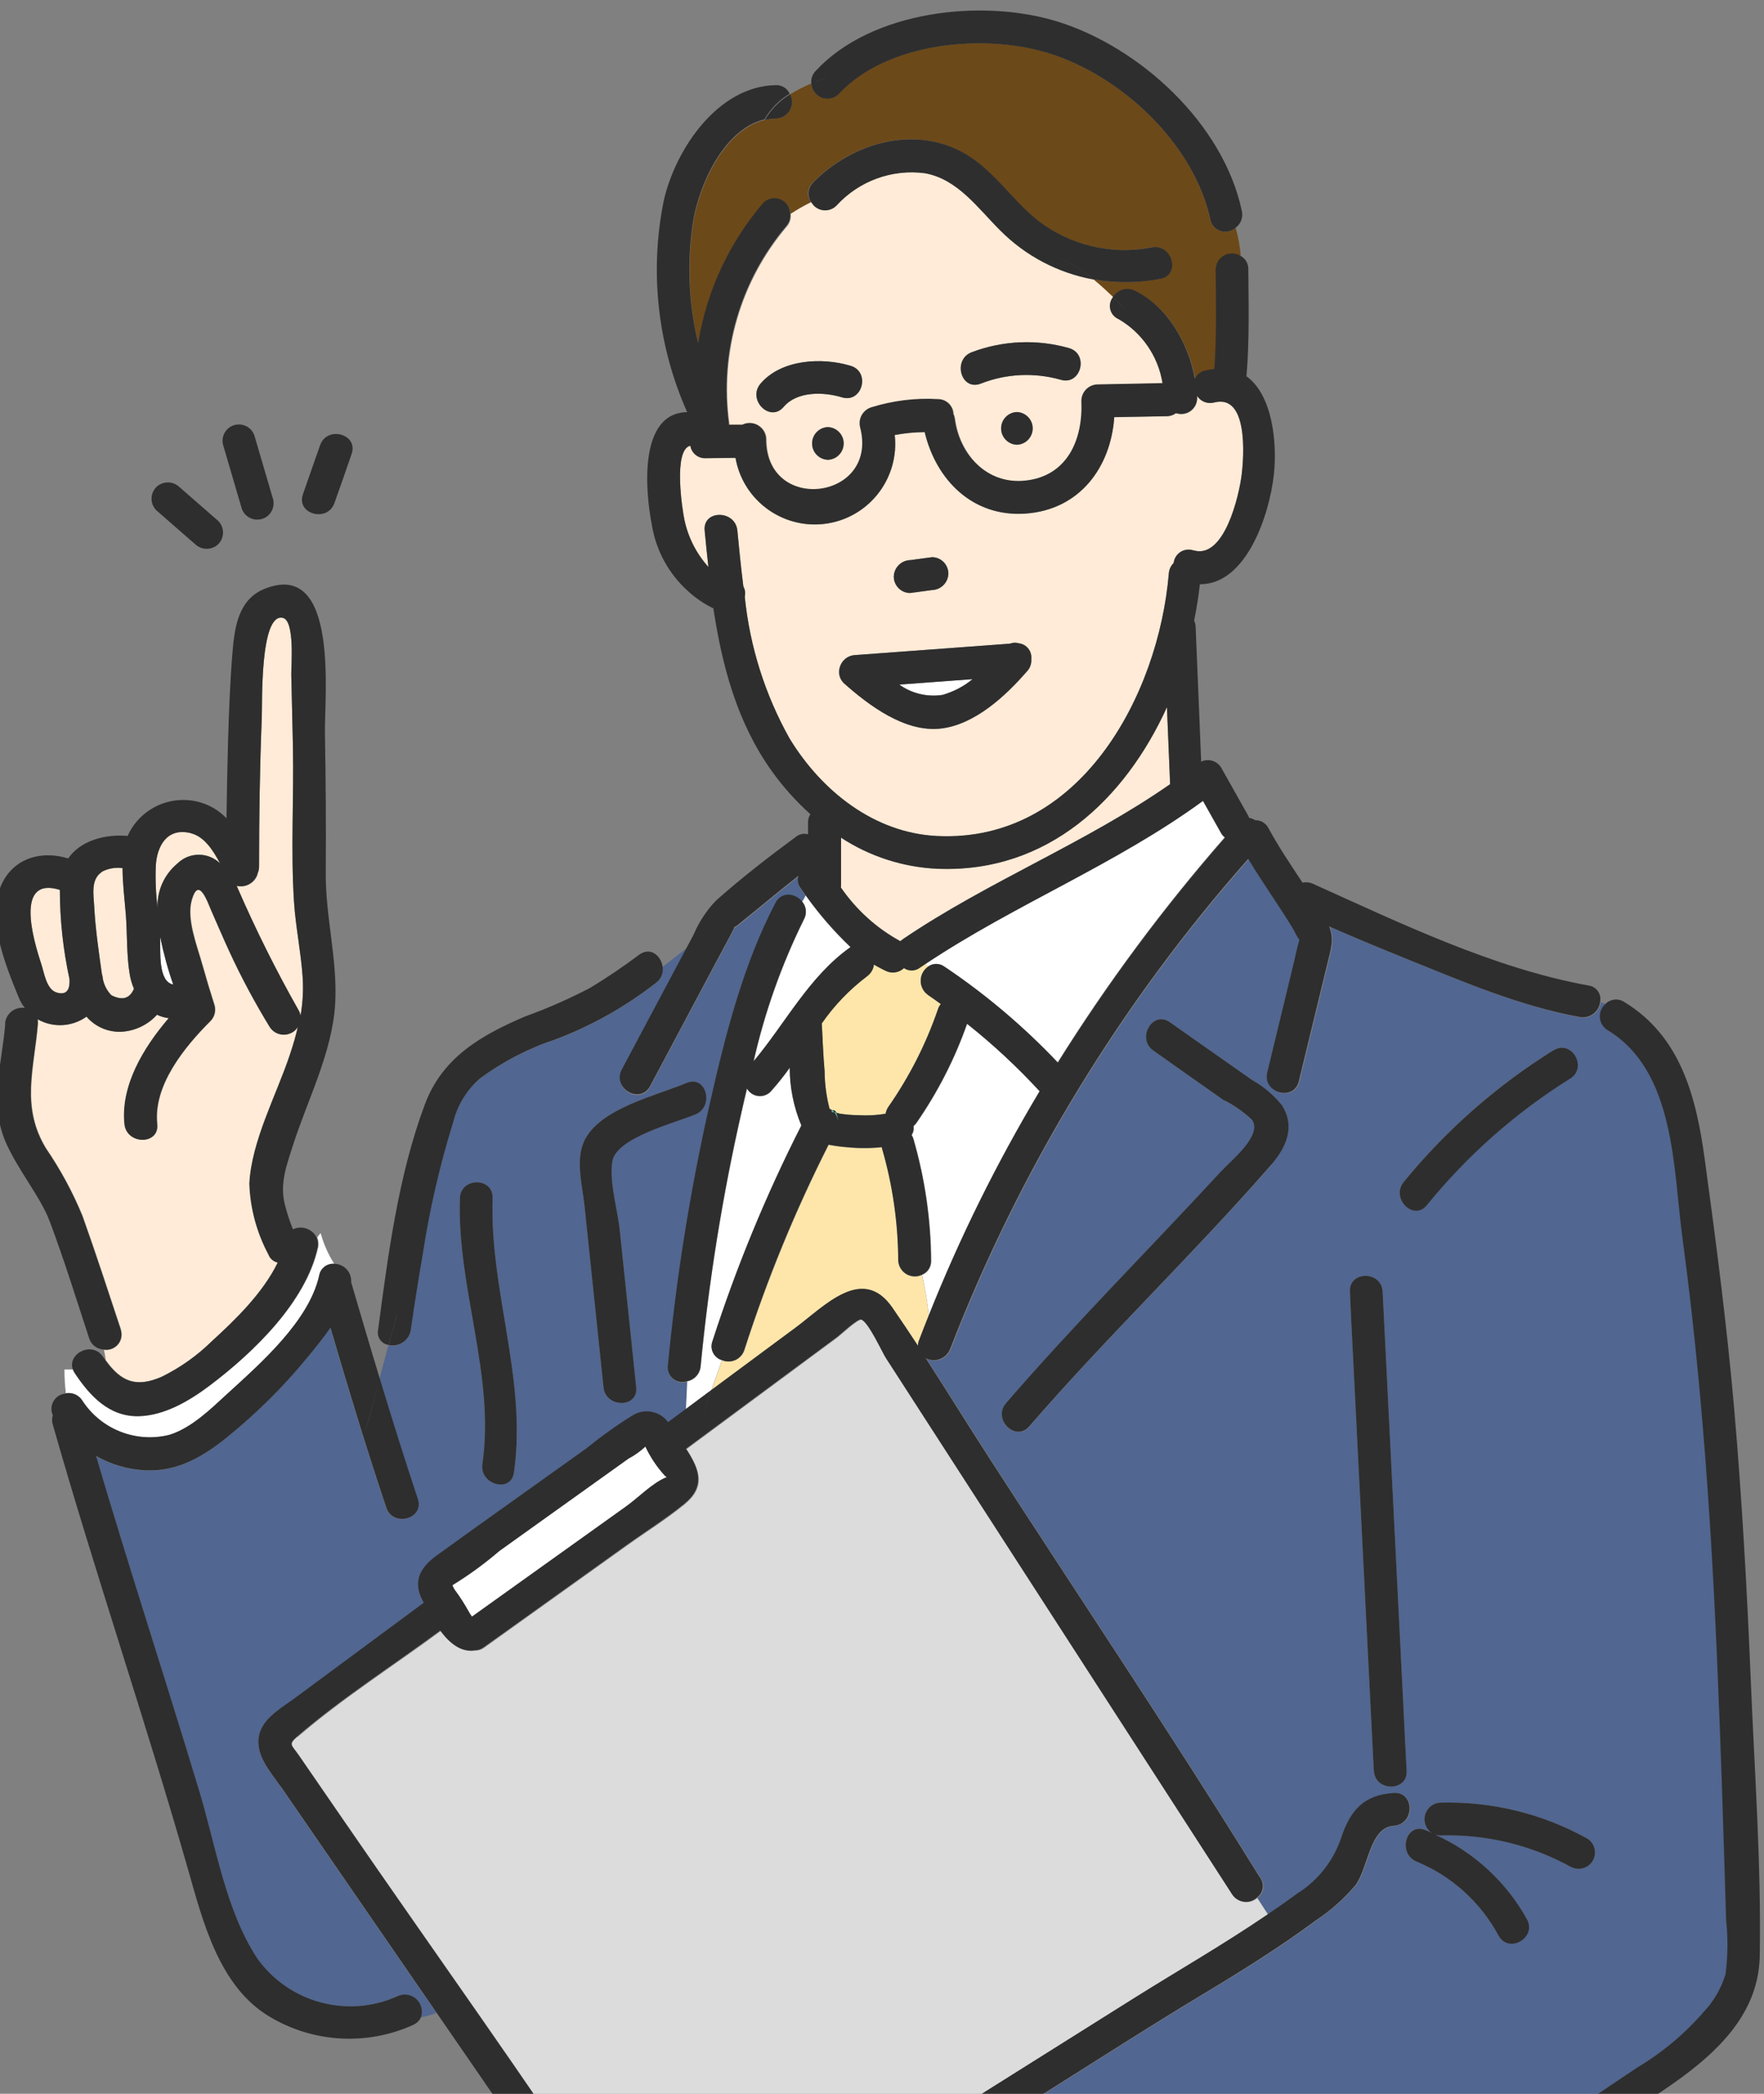 <?xml version="1.0" encoding="UTF-8"?>
<svg id="CTA_img" xmlns="http://www.w3.org/2000/svg" width="150" height="178" xmlns:xlink="http://www.w3.org/1999/xlink" viewBox="0 0 150 178">
  <rect x="0" y="0" width="150" height="178" fill="#808080" stroke="none"/>
  <defs>
    <style>
      .cls-1 {
        fill: #ffebd7;
      }

      .cls-2 {
        fill: #fee6aa;
      }

      .cls-3 {
        fill: #fff;
      }

      .cls-4 {
        fill: none;
      }

      .cls-5 {
        fill: #44d2b3;
      }

      .cls-6 {
        fill: #6c4919;
      }

      .cls-7 {
        fill: #516690;
      }

      .cls-8 {
        fill: #dcdcdc;
      }

      .cls-9 {
        clip-path: url(#clippath);
      }

      .cls-10 {
        fill: #2e2e2e;
      }
    </style>
    <clipPath id="clippath">
      <rect class="cls-4" width="150" height="178"/>
    </clipPath>
  </defs>
  <rect class="cls-4" width="150" height="178"/>
  <g class="cls-9">
    <g id="sell_top_img" data-name="sell top img">
      <path id="_パス_20818" data-name="パス 20818" class="cls-5" d="M70.81,94.54c-.17,0-.14-.1-.03-.14.05.04.1.09.15.15-.05,0-.08,0-.12,0h0Z"/>
      <path id="_パス_20819" data-name="パス 20819" class="cls-5" d="M71.25,95.43c0-.32-.11-.64-.32-.88.06.01.12.03.17.05.11.26.16.55.15.84h0Z"/>
      <path id="_パス_20820" data-name="パス 20820" class="cls-3" d="M78.68,81.92c7.59-5.05,16.22-8.47,23.59-13.86.51.9,1.02,1.81,1.53,2.72.08.16.2.29.34.4-5.24,5.99-9.99,12.39-14.21,19.14-2.9-3.06-6.12-5.79-9.62-8.14-.41-.31-.97-.32-1.39-.02-.08-.09-.16-.17-.25-.25h0Z"/>
      <path id="_パス_20821" data-name="パス 20821" class="cls-2" d="M73.7,82.97c.33-.23.55-.6.6-1,.31.19.64.36.97.52.52.27,1.15.18,1.58-.22.41.28.96.27,1.36-.04.16-.11.32-.21.48-.32.09.07.18.16.25.25-.67.46-.84,1.37-.39,2.04.1.15.23.27.37.38.36.25.73.5,1.09.77-.12.14-.2.29-.25.46-1.01,2.94-2.43,5.73-4.21,8.28-.12.18-.2.38-.24.59-.77.13-1.55.17-2.32.12-.53,0-1.05-.05-1.58-.13-.09-.02-.19-.06-.29-.08-.1-.19-.24-.22-.33-.19-.08-.06-.16-.11-.25-.15-.27-1.04-.41-2.11-.42-3.18-.12-1.36-.17-2.73-.24-4.08,1.06-1.53,2.36-2.88,3.84-4h-.02Z"/>
      <path id="_パス_20822" data-name="パス 20822" class="cls-3" d="M76.47,58.2l6.24-.47c-.75.62-1.62,1.07-2.55,1.34-1.29.2-2.62-.11-3.68-.87Z"/>
      <path id="_パス_20823" data-name="パス 20823" class="cls-1" d="M101.48,46.79c2.65.83,3.9-4.69,4.11-6.41.2-1.62.56-6.89-2.32-6.16-.56.16-1.16-.07-1.47-.56,0,.06,0,.13,0,.19.01.74-.57,1.35-1.31,1.36-.17,0-.34-.03-.49-.08-.23.17-.51.26-.79.26l-4.46.08c-.29,4.26-2.93,7.88-7.57,8.2-4.5.3-7.59-2.9-8.55-6.93-.86,0-1.71.09-2.55.25.42,3.75-2.28,7.14-6.03,7.56-3.59.4-6.88-2.06-7.5-5.62l-2.54.03c-.64.03-1.2-.43-1.3-1.06-1.49.32-.68,5.51-.5,6.32.31,1.49,1.01,2.87,2.03,4-.12-1.04-.22-2.07-.32-3.1-.17-1.78,2.61-1.77,2.78,0,.15,1.57.31,3.16.51,4.75.15.27.19.58.12.88.43,4.24,1.73,8.34,3.81,12.05,2.72,4.45,7.19,8.03,12.56,8.29,12.1.58,18.81-11.9,19.69-22.32.03-.34.17-.65.41-.89.08-.7.71-1.2,1.41-1.13.09.01.18.03.27.06h0ZM80.65,48.77c-.02.76-.63,1.37-1.39,1.4l-1.86.25c-.77,0-1.39-.63-1.39-1.4.02-.76.63-1.38,1.39-1.4l1.86-.25c.77,0,1.39.63,1.39,1.4ZM87.7,56.02c.03.38-.09.75-.35,1.04-1.82,2.11-4.48,4.57-7.36,4.88-3.04.33-6.09-1.96-8.23-3.87-.97-.87-.13-2.29.98-2.38,4.38-.33,8.77-.65,13.15-.97.24-.09.5-.1.75-.03.66.07,1.13.67,1.06,1.33,0,0,0,0,0,0h0Z"/>
      <path id="_パス_20824" data-name="パス 20824" class="cls-1" d="M71.52,71.21c2.44,1.59,5.27,2.51,8.19,2.64,9.37.38,15.96-5.91,19.52-13.74.09,2.19.18,4.37.27,6.55-7.17,5-15.47,8.26-22.7,13.16-.08.06-.16.12-.24.19-2.02-1.1-3.75-2.67-5.06-4.57,0-.06.02-.11.02-.17v-4.08h0Z"/>
      <path id="_パス_20825" data-name="パス 20825" class="cls-3" d="M13.62,79.65c.28,1.37.65,2.73,1.11,4.05-1.3-.25-1.08-2.79-1.11-4.05Z"/>
      <path id="_パス_20826" data-name="パス 20826" class="cls-1" d="M8.64,74.12c.55-.29,1.17-.4,1.78-.32,0,1.32.18,2.69.28,3.95.13,1.66.05,3.43.33,5.07.07.43.19.84.36,1.24-.36.84-.99,1.02-1.92.55-.43-.44-.7-1.02-.76-1.63,0-.05-.03-.08-.04-.13-.27-1.93-.56-3.86-.66-5.81-.06-1.01-.3-2.29.65-2.91h-.01Z"/>
      <path id="_パス_20827" data-name="パス 20827" class="cls-1" d="M21.9,74.27c.09-.19.13-.39.13-.6,0-4.21.06-8.42.23-12.63.05-1.1-.18-8.92,1.78-8.51,1.06.22.71,4.16.73,4.83.05,2.06.09,4.11.14,6.17.08,4.37-.19,8.8.09,13.15.14,2.12.58,4.21.73,6.33.08,1.11.02,2.24-.17,3.34-.04-.16-.09-.31-.17-.45-1.92-3.39-3.66-6.88-5.21-10.45-.02-.05-.05-.09-.06-.14.79.2,1.59-.26,1.81-1.04h0Z"/>
      <path id="_パス_20828" data-name="パス 20828" class="cls-1" d="M16.21,70.83c1.16.28,1.91,1.45,2.5,2.57-1-.98-2.61-.98-3.61,0-1.13.93-1.76,2.33-1.7,3.78-.15-1.2-.2-2.4-.15-3.61.1-1.67.96-3.25,2.96-2.76h0Z"/>
      <path id="_パス_20829" data-name="パス 20829" class="cls-7" d="M89.34,177.66l-5.33,3.35c4.54,7.05,9.05,14.39,12.12,22.2.13.28.14.61.02.89,5.01-2.61,9.71-6.02,14.42-9.12,6.85-4.51,13.65-9.09,20.46-13.66,2.73-1.84,5.46-3.68,8.19-5.51,2.15-1.28,4.07-2.89,5.71-4.78.85-.9,1.48-1.99,1.83-3.18.2-1.53.22-3.07.05-4.6-.12-3.92-.24-7.84-.37-11.76-.24-7.17-.52-14.34-.98-21.49-.52-8.26-1.25-16.51-2.36-24.7-.81-5.93-.6-14.21-6.37-17.7-.65-.4-.86-1.26-.46-1.91.08-.12.17-.24.28-.33-.15-.06-.29-.1-.43-.15-.1.81-.83,1.39-1.64,1.3-.03,0-.05,0-.08-.01-5.04-.91-9.94-3.01-14.68-4.92-2.22-.9-4.44-1.82-6.64-2.78.44,1.09.17,1.84-.15,3.15-.81,3.33-1.62,6.67-2.43,10.01-.42,1.74-3.11,1-2.68-.74.75-3.1,1.5-6.2,2.25-9.3.15-.66.28-1.34.48-1.99-.18-.27-.34-.56-.49-.85-1.23-2.04-2.64-3.97-3.86-6.03-10.86,12.27-19.44,26.38-25.35,41.67-.3.77-1.16,1.15-1.92.85-.05-.02-.1-.04-.15-.07,1.85,2.87,3.65,5.78,5.5,8.64,7.47,11.58,15.18,23.04,22.45,34.76l.49.77c.39.55.26,1.31-.29,1.7,0,0,0,0,0,0l.91,1.4c.85-.57,1.68-1.16,2.5-1.76,1.77-1.09,3.1-2.78,3.76-4.76.77-2.32,1.91-3.65,4.47-3.8,1.79-.11,1.78,2.67,0,2.78-2.07.13-2.17,3.6-3.26,5.05-.98,1.15-2.11,2.15-3.36,2.99-3.12,2.32-6.45,4.38-9.79,6.39-4.31,2.59-8.55,5.32-12.81,8h-.02ZM108.1,99.06c-6.64,7.61-13.97,14.59-20.57,22.23-1.18,1.36-3.14-.62-1.97-1.97,5.85-6.77,12.2-13.11,18.26-19.68.89-.97,3.56-3.07,2.66-4.4-.71-.67-1.51-1.23-2.37-1.67-2.01-1.42-4.03-2.83-6.04-4.26-1.45-1.02-.06-3.44,1.4-2.41l7,4.92c.97.54,1.83,1.27,2.53,2.13,1.18,1.83.36,3.62-.91,5.08h.01ZM117.57,109.81c.59,11.85,1.19,23.7,1.78,35.54.08,1.73.17,3.46.25,5.2.09,1.79-2.69,1.79-2.78,0-.59-11.85-1.19-23.7-1.78-35.54-.09-1.73-.18-3.47-.25-5.2-.09-1.79,2.69-1.79,2.78,0h0ZM133.51,91.69c-4.63,2.89-8.74,6.53-12.18,10.76-1.13,1.39-3.09-.59-1.97-1.97,3.6-4.41,7.9-8.19,12.73-11.2,1.52-.95,2.93,1.46,1.4,2.41h.01ZM121.2,155.58c.19.07.37.16.55.25-.64-.44-.81-1.32-.37-1.97.25-.37.66-.59,1.1-.61,4.37-.12,8.7.94,12.52,3.07.64.42.82,1.29.4,1.93-.39.59-1.16.8-1.8.47-3.4-1.88-7.24-2.81-11.12-2.69-.14,0-.29-.02-.43-.06,3.3,1.5,6.02,4.01,7.78,7.18.87,1.57-1.54,2.97-2.41,1.4-1.53-2.84-3.99-5.07-6.97-6.3-1.64-.66-.92-3.35.74-2.68h0Z"/>
      <path id="_パス_20830" data-name="パス 20830" class="cls-8" d="M25.32,147.66c3.78-3.26,8.14-6.03,12.16-9,.78,1.05,1.74,1.86,2.94,1.67.28,0,.55-.09.77-.26,4.04-2.89,8.08-5.78,12.11-8.66,1.62-1.16,3.35-2.24,4.9-3.5,1.8-1.46,1.36-2.87.25-4.6-.03-.04-.05-.07-.07-.11l12.85-9.51c.28-.21,1.72-1.56,2.03-1.49.6.15,1.79,2.77,2.11,3.27,3.59,5.57,7.19,11.14,10.78,16.7,6.22,9.63,12.44,19.25,18.66,28.89.41.65,1.28.85,1.93.43.06-.04.12-.08.17-.13l.91,1.4c-3.68,2.51-7.56,4.74-11.33,7.1-5.05,3.18-10.1,6.35-15.14,9.51-.49.31-.75.88-.67,1.46l-1.45.88c-.44.27-.7.76-.68,1.28-3.63.9-7.41.99-11.07.27-1.97-.4-3.81-.83-5.72.04-2.41,1.09-4.35,3.05-6.73,4.24-.87.35-1.77.61-2.69.78-.05-.06-.09-.13-.13-.19-7.41-11.25-15.3-22.21-22.94-33.32l-3.86-5.6c-.61-.88-.9-.88-.11-1.57v.02Z"/>
      <path id="_パス_20831" data-name="パス 20831" class="cls-6" d="M103.41,22.95c.03,2.81.09,5.65-.11,8.45-.26.03-.52.08-.78.14-.39.08-.72.35-.88.71-.53-3.03-2.37-6.19-5.1-7.5-.67-.33-1.49-.09-1.87.56-.57-.55-1.14-1.08-1.73-1.56,1.89.33,3.82.32,5.7-.04,1.76-.33,1.01-3.01-.74-2.68-3.49.69-7.12-.21-9.88-2.45-2.11-1.77-3.64-4.19-6.08-5.57-4.27-2.42-9.54-.83-12.82,2.5-.47.44-.54,1.16-.16,1.68-.6.3-1.19.63-1.75,1-.02-.73-.64-1.31-1.37-1.29-.36.01-.69.16-.94.42-2.89,3.39-4.8,7.5-5.51,11.9-.82-3.37-.97-6.88-.44-10.31.51-3.15,2.63-7.9,6.08-8.71-.08.16-.16.33-.24.5.07-.17.15-.35.24-.5.31-.08.63-.12.95-.12.78-.03,1.39-.69,1.36-1.46,0-.21-.06-.41-.16-.6.58-.35,1.18-.66,1.8-.92.05.76.7,1.33,1.46,1.28.33-.02.65-.16.88-.4,4.09-4.4,12.36-5.16,17.81-3.48,6.18,1.9,12.42,7.72,13.78,14.18.16.7.86,1.15,1.56.99.22-.05.43-.16.6-.31.23.79.37,1.61.44,2.43-.65-.4-1.5-.2-1.9.45-.13.21-.2.46-.21.71h0Z"/>
      <path id="_パス_20832" data-name="パス 20832" class="cls-1" d="M94.7,25.3c-.57-.55-1.14-1.08-1.73-1.56-3.01-.55-5.78-2.01-7.93-4.18-1.89-1.88-3.6-4.35-6.39-4.85-2.81-.37-5.61.66-7.52,2.75-.52.53-1.37.54-1.9.03-.09-.09-.17-.2-.24-.31-.6.3-1.19.63-1.75,1,.05.4-.07.79-.34,1.09-3.92,4.63-5.69,10.71-4.88,16.72v.15c.38,0,.78,0,1.16,0,.68-.34,1.52-.06,1.86.62.09.19.14.39.14.6,0,6.39,9.62,5.18,8.01-1-.18-.74.25-1.49.97-1.71,1.81-.56,3.71-.8,5.61-.69.71-.02,1.3.53,1.33,1.24.06.13.1.27.12.41.4,3.05,2.73,5.61,5.98,5.28,3.62-.37,4.97-3.5,4.8-6.78,0-.77.63-1.39,1.39-1.4l5.51-.11c-.36-2.29-1.74-4.3-3.75-5.46-.61-.27-.89-.99-.61-1.6.04-.09.09-.17.15-.25v.02ZM70.4,36.31c.77.03,1.37.68,1.34,1.44-.03.73-.61,1.31-1.34,1.34-.77-.02-1.37-.66-1.35-1.43.02-.74.61-1.33,1.35-1.35h0ZM71.59,33.78c-1.55-.47-3.81-.54-4.96.81-1.16,1.37-3.12-.61-1.97-1.97,1.77-2.08,5.22-2.26,7.67-1.52,1.71.52.98,3.2-.74,2.68h0ZM86.48,35.03c.77.03,1.37.68,1.34,1.44-.03.73-.61,1.31-1.34,1.34-.77-.02-1.37-.66-1.35-1.43.02-.74.61-1.33,1.35-1.35h0ZM90.19,32.28c-2.24-.63-4.63-.52-6.8.34-1.68.63-2.41-2.06-.74-2.68,2.65-1,5.55-1.12,8.28-.34,1.7.52.98,3.21-.74,2.68h0Z"/>
      <path id="_パス_20833" data-name="パス 20833" class="cls-3" d="M72.35,80.54s-.04.02-.06.04c-3.5,2.5-5.48,6.44-8.2,9.68.94-4.18,2.38-8.23,4.27-12.07.29-.5.22-1.13-.17-1.55.12-.17.22-.35.31-.54,1.12,1.61,2.41,3.1,3.84,4.45h0Z"/>
      <path id="_パス_20834" data-name="パス 20834" class="cls-7" d="M8.16,123.78c2.81,9.55,5.92,19.01,8.79,28.54,1.4,4.63,2.22,10.07,4.92,14.18,2.7,3.77,7.69,5.11,11.91,3.21.72-.35,1.59-.05,1.94.68.17.35.19.76.06,1.12.45-.09.9-.22,1.33-.37l-8.34-12.11c-1.64-2.39-3.28-4.77-4.93-7.16-.93-1.36-2.31-2.78-1.72-4.57.42-1.3,1.91-2.12,2.97-2.9,2.05-1.51,4.1-3.04,6.15-4.55,1.6-1.18,3.2-2.37,4.8-3.55-.03-.05-.06-.12-.09-.17-.92-1.72-.14-2.9,1.26-3.9,4.19-3.04,8.43-6.02,12.64-9.04,1.25-1.02,2.57-1.97,3.95-2.82,1-.62,2.31-.37,3.02.57.5-.37,1.01-.75,1.51-1.12l.11-2.35c-.64.23-1.34-.1-1.57-.74-.06-.17-.08-.36-.06-.54.71-7.52,1.91-14.99,3.58-22.36,1.31-5.77,2.81-11.74,5.57-17.01.34-.64,1.14-.88,1.78-.54.18.1.33.23.45.4.12-.17.22-.35.31-.54-.13-.17-.26-.36-.39-.53-.25-.3-.32-.71-.2-1.08-1.74,1.35-3.41,2.78-5.13,4.15-.24.18-.31.21-.33.2-.04.14-.1.28-.17.4-.4.78-.83,1.55-1.24,2.32-1.91,3.6-3.83,7.2-5.75,10.81-.84,1.58-3.24.17-2.41-1.4,1.85-3.48,3.7-6.96,5.56-10.44-.71.53-1.39,1.11-2.12,1.63.09.54-.13,1.08-.57,1.39-2.59,2.02-5.46,3.64-8.53,4.8-2.3.76-4.46,1.88-6.41,3.31-1.14.98-1.94,2.29-2.3,3.75-1.13,3.64-1.99,7.36-2.57,11.13-.26,1.51-.51,3.03-.74,4.55-.08.53-.15,1.07-.24,1.6-.03.17-.12.9-.05.36-.13.85-.93,1.44-1.78,1.3-.03,0-.07-.01-.1-.02-.26.93-.51,1.89-.76,2.83,1.04,3.43,2.11,6.85,3.24,10.25.57,1.7-2.12,2.43-2.68.74-1.7-5.06-3.24-10.18-4.75-15.3-.61.88-1.29,1.72-1.95,2.52-2.03,2.48-4.32,4.75-6.81,6.77-2.03,1.64-4.18,2.94-6.9,2.84-1.5-.06-2.96-.48-4.27-1.22h-.01ZM49.8,96.77c1.46-2.6,6-3.62,8.6-4.71,1.65-.69,2.37,2,.74,2.68-1.7.71-6.69,1.97-7.06,3.95-.31,1.67.43,4.13.61,5.8.47,4.48.94,8.97,1.41,13.45.18,1.78-2.6,1.77-2.78,0-.54-5.15-1.08-10.3-1.62-15.46-.19-1.79-.84-4.04.1-5.72v.02ZM39.11,101.86c.06-1.79,2.84-1.8,2.78,0-.27,7.9,2.95,15.42,1.81,23.34-.26,1.77-2.94,1.01-2.68-.74,1.09-7.57-2.18-14.99-1.91-22.6h0Z"/>
      <path id="_パス_20835" data-name="パス 20835" class="cls-3" d="M79.19,107.16c-.02-3.49-.53-6.96-1.5-10.32-.03-.12-.09-.23-.15-.34.14-.22.2-.49.15-.75.09-.08.17-.17.24-.26,1.81-2.61,3.27-5.45,4.32-8.45,2.21,1.75,4.27,3.67,6.18,5.74-3.65,6.1-6.81,12.48-9.44,19.09-.13-1.17-.32-2.34-.58-3.49.5-.19.81-.69.78-1.22h0Z"/>
      <path id="_パス_20836" data-name="パス 20836" class="cls-2" d="M61.39,115.63c.71.32,1.55,0,1.87-.72.02-.04.03-.08.05-.13,1.92-6,4.32-11.83,7.16-17.45.51.1,1.02.17,1.54.21.99.1,2,.1,2.99,0v.05c.91,3.11,1.38,6.34,1.4,9.58.02.77.67,1.38,1.44,1.36.19,0,.38-.05.56-.13.27,1.15.46,2.32.58,3.49-.27.69-.56,1.39-.82,2.1-.06.14-.08.29-.08.45-.72-1.09-1.45-2.19-2.19-3.26-2.54-3.66-5.79-.08-8.23,1.72-2.39,1.77-4.78,3.54-7.17,5.31.3-.86.62-1.7.9-2.56h0Z"/>
      <path id="_パス_20837" data-name="パス 20837" class="cls-3" d="M58.44,117.44c.63-.12,1.1-.65,1.15-1.29.7-7.27,1.86-14.5,3.48-21.62.15-.66.3-1.32.46-1.98.34.61,1.12.83,1.73.48.13-.07.24-.16.33-.27.56-.63,1.09-1.29,1.58-1.98,0,1.69.34,3.36.99,4.92-3,5.9-5.53,12.04-7.56,18.34-.24.63.08,1.34.72,1.58.02,0,.04.01.06.02-.28.87-.61,1.7-.9,2.56-.72.53-1.43,1.06-2.15,1.6l.11-2.35v-.02Z"/>
      <path id="_パス_20838" data-name="パス 20838" class="cls-1" d="M10.29,113.02c-1.07-3.23-2.12-6.45-3.26-9.65-.83-2.02-1.87-3.94-3.1-5.74-2.16-3.55-1.01-6.76-.69-10.62,0-.12,0-.25-.02-.37,1.31.75,2.93.66,4.16-.22.79.92,1.97,1.39,3.17,1.27,1.08-.11,2.09-.62,2.82-1.43.32.15.65.25,1,.29-2.18,2.54-4.1,5.77-3.76,9.01.19,1.77,2.97,1.78,2.78,0-.36-3.28,2.31-6.55,4.51-8.75.36-.35.49-.87.36-1.35-.37-1.16-.72-2.32-1.05-3.5-.43-1.54-1.35-3.84-.89-5.44.6-2.11,1.35.15,1.72,1,.49,1.1.96,2.22,1.47,3.32,1.02,2.22,2.18,4.38,3.45,6.46.42.66,1.29.85,1.95.44.18-.11.32-.26.44-.44-.17.75-.39,1.5-.65,2.28-1.14,3.46-3.28,7.36-3.47,11.03.07,2.11.63,4.17,1.62,6.03.13.35.43.61.79.69-1.26,2.59-3.62,4.88-5.62,6.7-1.24,1.22-2.67,2.23-4.23,3-2.2.97-3.49.42-4.79-1.39-.05-.31-.1-.61-.16-.9.71.12,1.38-.37,1.49-1.07.03-.21.02-.42-.05-.63h.01Z"/>
      <path id="_パス_20839" data-name="パス 20839" class="cls-3" d="M6.25,116.42c.04.11.09.21.16.31,1.29,1.92,2.91,3.69,5.4,3.65,2.22-.04,4.37-1.33,6.09-2.63,3.65-2.76,8.11-7.03,9.15-11.68.07-.29.04-.59-.07-.87.08-.13.18-.26.29-.36.25.92.64,1.8,1.15,2.6-.61-.04-1.15.39-1.26.99-.87,3.88-5,7.48-7.8,10.05-1.42,1.3-3.05,2.91-4.93,3.5-2.85.72-5.84-.46-7.43-2.93-.3-.46-.86-.7-1.4-.6-.08-.67-.12-1.35-.12-2.02h.78-.01Z"/>
      <path id="_パス_20840" data-name="パス 20840" class="cls-1" d="M5.09,75.65c0,2.55.28,5.1.82,7.59.05.77-.16,1.42-1.09,1.14-.89-.27-1.06-1.69-1.33-2.49-.66-2-2.25-7.42,1.59-6.24h0Z"/>
      <path id="_パス_20841" data-name="パス 20841" class="cls-10" d="M104.11,93.57c-2.01-1.42-4.03-2.83-6.04-4.26-1.45-1.02-.06-3.44,1.4-2.41l7,4.92c.97.54,1.83,1.27,2.53,2.13,1.18,1.83.36,3.62-.91,5.08-6.64,7.61-13.96,14.59-20.57,22.23-1.18,1.36-3.14-.62-1.97-1.97,5.85-6.77,12.2-13.11,18.26-19.68.89-.97,3.56-3.07,2.66-4.4-.71-.67-1.51-1.23-2.37-1.67l.02.02Z"/>
      <path id="_パス_20842" data-name="パス 20842" class="cls-10" d="M49.8,96.77c1.46-2.6,6-3.62,8.6-4.71,1.65-.69,2.37,2,.74,2.68-1.7.71-6.69,1.97-7.06,3.95-.31,1.67.43,4.13.61,5.8.47,4.48.94,8.97,1.41,13.45.18,1.78-2.6,1.77-2.78,0-.54-5.15-1.08-10.3-1.62-15.46-.19-1.79-.84-4.04.1-5.72v.02Z"/>
      <path id="_パス_20843" data-name="パス 20843" class="cls-10" d="M33.75,111.79c-.24.83-.47,1.69-.71,2.55-.59-.09-.99-.63-.9-1.22,0-.02,0-.04.01-.06.85-6.37,1.71-13.1,3.97-19.15,1.48-3.98,4.71-5.86,8.51-7.49,1.9-.68,3.75-1.5,5.54-2.43,1.44-.87,2.84-1.82,4.19-2.83.94-.69,1.85.09,1.98,1.01-.91.7-1.98,1.16-3.12,1.34,1.13-.18,2.21-.64,3.12-1.34.09.54-.13,1.08-.57,1.39-2.59,2.02-5.46,3.64-8.53,4.8-2.3.76-4.46,1.88-6.41,3.31-1.14.98-1.94,2.29-2.3,3.75-1.13,3.64-1.99,7.36-2.57,11.13-.26,1.51-.51,3.03-.74,4.55-.08.53-.15,1.07-.24,1.6-.03.17-.12.9-.05.36-.13.85-.93,1.44-1.78,1.3-.03,0-.07-.01-.1-.02.24-.88.47-1.73.71-2.55h0Z"/>
      <path id="_パス_20844" data-name="パス 20844" class="cls-10" d="M39.11,101.86c.06-1.79,2.84-1.8,2.78,0-.27,7.9,2.95,15.42,1.81,23.34-.26,1.77-2.94,1.01-2.68-.74,1.09-7.57-2.18-14.99-1.91-22.6h0Z"/>
      <path id="_パス_20845" data-name="パス 20845" class="cls-10" d="M132.11,89.29c1.52-.95,2.93,1.46,1.4,2.41-4.63,2.89-8.74,6.53-12.18,10.76-1.13,1.39-3.09-.59-1.97-1.97,3.6-4.41,7.9-8.19,12.73-11.2h.01Z"/>
      <path id="_パス_20846" data-name="パス 20846" class="cls-10" d="M133.61,158.73c-3.4-1.88-7.24-2.81-11.12-2.69-.14,0-.29-.02-.43-.06,3.3,1.5,6.02,4.01,7.78,7.18.87,1.57-1.54,2.97-2.41,1.4-1.53-2.84-3.99-5.07-6.97-6.3-1.64-.66-.92-3.35.74-2.68.19.07.37.16.55.25-.64-.44-.81-1.32-.37-1.97.25-.37.66-.59,1.1-.61,4.37-.12,8.7.94,12.52,3.07.64.42.82,1.29.4,1.93-.39.59-1.16.8-1.8.47h0Z"/>
      <path id="_パス_20847" data-name="パス 20847" class="cls-10" d="M116.82,150.55c-.59-11.85-1.19-23.7-1.78-35.54-.09-1.73-.18-3.47-.25-5.2-.09-1.79,2.69-1.79,2.78,0,.59,11.85,1.19,23.7,1.78,35.54.08,1.73.17,3.46.26,5.2.09,1.78-2.69,1.78-2.78,0Z"/>
      <path id="_パス_20848" data-name="パス 20848" class="cls-3" d="M53.41,124.02c.53-.28,1.03-.63,1.47-1.04.43.91.99,1.75,1.67,2.49.05.03.1.07.15.11-1.17.44-2.45,1.77-3.45,2.48-1.91,1.37-3.83,2.74-5.75,4.11-2.46,1.76-4.92,3.52-7.37,5.27-.12-.17-.23-.35-.33-.53-.3-.54-.64-1.07-1-1.57-.14-.17-.25-.37-.33-.57,1.41-.86,2.75-1.84,4.01-2.92l10.95-7.83h-.01Z"/>
      <path id="_パス_20849" data-name="パス 20849" class="cls-10" d="M67.19,8.02c.36.69.09,1.54-.6,1.9-.19.1-.39.15-.6.16-.32,0-.64.05-.95.12.51-.9,1.25-1.65,2.14-2.18h0Z"/>
      <path id="_パス_20850" data-name="パス 20850" class="cls-10" d="M23.86,151.85c1.64,2.39,3.28,4.77,4.93,7.16l8.34,12.11c.39-.14.79-.28,1.25-.44-.46.15-.87.3-1.25.44,4.13,5.99,8.26,11.98,12.38,17.97-2.31.77-4.13,2.02-2.92,4.71,1.08,2.4,3.59,2.78,6.14,2.51-1.06.8-2.03,1.7-2.92,2.69-1.37,1.83-.99,4.42.84,5.78.59.44,1.28.71,2.01.8.63.04,1.27-.05,1.87-.26-.03.98.3,1.94.93,2.69.75,1.06,1.96,1.71,3.26,1.73-.22.98-.03,2,.52,2.84.9,1.54,2.67,2.35,4.42,2.03-.12,1.02.22,2.03.93,2.77,2.57,2.93,6.2.26,8.8-1.09,3.57-1.84,6.87-3.47,9.83-6.25,2.14-2.01,4.09-4.65,6.5-6.37.47.84.95,1.68,1.43,2.52.42.66,1.29.85,1.95.43.35-.23.59-.6.64-1.01-.58.12-1.12.38-1.57.76.45-.38.99-.64,1.57-.76.03-.29-.04-.57-.19-.82-4.08-7.04-7.69-14.33-11.72-21.39.1-.05.19-.12.29-.17,4.24,6.59,8.46,13.45,11.32,20.71.21.56.75.93,1.35.92.07-.11.12-.22.16-.35-.04.12-.1.24-.16.35.19,0,.38-.03.57-.09-.24-.16-.39-.43-.4-.72,0,.29.16.56.4.72.06-.02.12-.04.18-.06-.02.05-.04.11-.06.16.39.27.86.5.86,1.03,0-.54-.46-.77-.86-1.03-.18.79.32,1.57,1.11,1.74.32.07.66.03.95-.11,6.43-3.35,12.42-7.79,18.44-11.79,7.06-4.69,14.09-9.4,21.11-14.15,5.19-3.49,12.43-7.18,12.55-14.31.13-7.73-.44-15.57-.76-23.29-.32-7.76-.75-15.51-1.42-23.25-.62-7.06-1.53-14.07-2.49-21.09-.72-5.29-2.01-10.5-6.86-13.44-.5-.33-1.16-.26-1.58.16.71.18,1.28.71,1.52,1.39-.24-.69-.81-1.21-1.52-1.39-.58.5-.66,1.37-.16,1.96.09.11.21.21.33.28,5.77,3.49,5.57,11.77,6.37,17.7,1.11,8.2,1.84,16.45,2.36,24.7.45,7.16.73,14.33.98,21.49.13,3.92.25,7.84.37,11.76.16,1.53.15,3.07-.05,4.6-.36,1.19-.98,2.28-1.83,3.18-1.63,1.89-3.56,3.5-5.71,4.78-2.73,1.83-5.47,3.67-8.2,5.51-6.8,4.58-13.62,9.13-20.46,13.66-4.71,3.11-9.4,6.52-14.42,9.12.11-.29.11-.61-.02-.89-3.07-7.79-7.58-15.14-12.12-22.2l5.33-3.35c4.27-2.68,8.5-5.41,12.81-8,3.34-2.01,6.66-4.07,9.79-6.39,1.26-.83,2.39-1.84,3.36-2.99,1.09-1.46,1.19-4.93,3.26-5.05,1.78-.11,1.79-2.89,0-2.78-2.55.15-3.7,1.48-4.47,3.8-.66,1.97-1.99,3.66-3.76,4.76-.82.61-1.66,1.19-2.5,1.76l1.18,1.82-1.18-1.82c-3.68,2.51-7.56,4.74-11.33,7.1-5.05,3.17-10.1,6.34-15.14,9.51-.49.31-.75.88-.67,1.46l-1.45.88c-.44.27-.7.76-.68,1.28-3.63.9-7.41.99-11.07.27-1.97-.4-3.81-.83-5.72.04-2.41,1.09-4.35,3.05-6.73,4.24-.87.35-1.77.61-2.69.78-.05-.06-.09-.13-.13-.19-7.41-11.25-15.3-22.21-22.94-33.32l-3.86-5.61c-.61-.88-.9-.88-.11-1.57,3.78-3.26,8.14-6.03,12.16-9,.78,1.05,1.74,1.86,2.94,1.67.28,0,.55-.09.77-.26,4.04-2.89,8.08-5.78,12.11-8.66,1.62-1.16,3.35-2.24,4.9-3.5,1.8-1.46,1.36-2.87.25-4.6-.03-.04-.05-.07-.07-.11l12.85-9.5c.28-.21,1.72-1.56,2.03-1.49.6.15,1.79,2.77,2.11,3.27,3.59,5.57,7.19,11.14,10.78,16.7,6.22,9.63,12.44,19.25,18.66,28.89.41.65,1.28.85,1.93.43.06-.04.12-.08.17-.13l-1.14-1.75,1.14,1.75c.55-.39.68-1.15.29-1.7,0,0,0,0,0,0-.16-.26-.34-.51-.49-.77-7.26-11.71-14.97-23.18-22.45-34.76-1.85-2.86-3.65-5.77-5.5-8.64.73.38,1.63.1,2.01-.63.03-.05.05-.1.07-.15,5.91-15.28,14.5-29.39,25.35-41.67,1.22,2.05,2.63,3.98,3.86,6.03.14.3.3.58.49.85-.19.65-.32,1.33-.48,1.99-.75,3.1-1.5,6.2-2.25,9.3-.42,1.74,2.26,2.48,2.68.74.81-3.33,1.62-6.67,2.43-10.01.32-1.31.58-2.06.15-3.15,2.2.96,4.41,1.88,6.64,2.78,4.73,1.91,9.64,4.01,14.68,4.92.8.14,1.57-.4,1.71-1.2,0-.03,0-.05.01-.08-.28-.08-.56-.18-.83-.31.27.13.55.23.83.31.14-.62-.25-1.24-.88-1.38-.04,0-.07-.01-.11-.02-8.06-1.46-15.99-5.3-23.41-8.64-.28-.13-.6-.17-.9-.1-1-1.51-2.02-3.02-2.89-4.62-.21-.43-.65-.7-1.13-.69-.16-.1-.34-.17-.52-.2-.03-.06-.05-.11-.07-.17-.77-1.36-1.53-2.72-2.29-4.07-.34-.6-1.1-.84-1.72-.54-.15-3.81-.31-7.62-.47-11.44,0-.19-.05-.38-.13-.55.21-1.03.38-2.07.49-3.09,4.01.02,5.93-6.02,6.29-9.31.3-2.74-.12-6.8-2.34-8.38,0-.04.02-.06.02-.1.25-2.97.17-5.99.15-8.97.02-.48-.24-.94-.67-1.16.09,1.08.09,2.19.09,3.3,0-1.11,0-2.22-.09-3.3-.65-.4-1.5-.2-1.9.45-.13.21-.2.46-.21.71.03,2.81.09,5.65-.11,8.45-.26.03-.52.08-.78.14-.39.08-.72.35-.88.71-.53-3.03-2.37-6.19-5.1-7.5-.67-.33-1.49-.09-1.87.56.4.38.79.77,1.18,1.17-.39-.39-.78-.78-1.18-1.17-.41.53-.32,1.29.21,1.7.08.06.16.11.26.15,2.01,1.16,3.38,3.17,3.75,5.45l-5.51.11c-.77.01-1.38.63-1.39,1.4.16,3.28-1.19,6.42-4.8,6.78-3.25.33-5.58-2.22-5.98-5.28-.02-.14-.06-.28-.12-.41-.03-.71-.62-1.26-1.33-1.24-1.9-.11-3.79.13-5.61.69-.73.22-1.16.97-.97,1.71,1.6,6.18-8.01,7.39-8.01,1-.01-.76-.64-1.38-1.4-1.37-.21,0-.41.05-.6.14-.39,0-.78,0-1.16,0v-.15c-.81-6.01.96-12.09,4.88-16.72.26-.3.39-.7.34-1.09-.75.48-1.41,1.09-1.95,1.79.55-.7,1.2-1.31,1.95-1.79-.02-.73-.64-1.31-1.37-1.29-.36.01-.69.16-.94.42-2.89,3.39-4.8,7.5-5.51,11.9-.82-3.37-.97-6.88-.44-10.31.51-3.15,2.63-7.9,6.08-8.71.51-.9,1.25-1.66,2.14-2.18-.21-.47-.69-.76-1.2-.73-4.9.09-8.52,5.44-9.51,9.83-1.22,6.04-.52,12.31,1.98,17.94,0,0,0,.02.02.03-4.2.05-3.55,6.88-3.01,9.58.35,2.17,1.43,4.16,3.07,5.63.64.59,1.37,1.09,2.16,1.47.75,4.92,2.03,9.74,4.98,13.85.95,1.33,2.05,2.55,3.27,3.65-.14.22-.21.47-.2.73v.98c-.36-.11-.75-.02-1.04.22-2.31,1.7-4.62,3.49-6.76,5.39-.83.85-1.48,1.85-1.94,2.94-.18.34-.37.68-.54,1.01.66-.51,1.4-.92,2.19-1.2-.79.28-1.53.69-2.19,1.2-1.85,3.48-3.7,6.96-5.56,10.44-.84,1.58,1.56,2.98,2.41,1.4,1.91-3.6,3.83-7.2,5.75-10.81.41-.78.84-1.54,1.24-2.32.07-.13.13-.26.17-.4.02,0,.09,0,.33-.2,1.72-1.37,3.39-2.8,5.13-4.15-.12.37-.05.78.2,1.08,1.23,1.8,2.65,3.47,4.23,4.98-.02,0-.04.02-.06.04-3.5,2.5-5.48,6.44-8.2,9.68.94-4.18,2.38-8.23,4.28-12.07.83-1.59-1.57-2.99-2.41-1.4-2.76,5.27-4.26,11.25-5.57,17.01-1.67,7.37-2.87,14.84-3.58,22.36-.07.67.42,1.28,1.09,1.35.18.02.37,0,.54-.06l.12-2.49-.12,2.49c.63-.12,1.1-.65,1.15-1.29.7-7.27,1.86-14.5,3.48-21.62.15-.66.3-1.32.46-1.98.34.61,1.12.83,1.73.48.13-.07.24-.16.33-.27.56-.63,1.09-1.29,1.58-1.98,0,1.69.34,3.36.99,4.92-3,5.9-5.53,12.04-7.56,18.34-.24.63.08,1.34.72,1.58.02,0,.04.01.06.02.28-.8.49-1.62.64-2.45-.15.83-.36,1.65-.64,2.45.71.32,1.55,0,1.87-.72.02-.04.03-.08.05-.13,1.93-6,4.32-11.84,7.17-17.46.51.1,1.02.17,1.54.21.99.1,2,.1,2.99,0v.04c.91,3.11,1.38,6.34,1.4,9.58.02.77.67,1.38,1.44,1.36.19,0,.38-.05.56-.13-.17-.75-.37-1.47-.61-2.17.23.69.44,1.42.61,2.17.5-.19.81-.69.78-1.22-.02-3.49-.53-6.97-1.5-10.32-.03-.12-.09-.23-.15-.34.14-.22.2-.49.15-.75.09-.08.17-.17.24-.26,1.81-2.61,3.27-5.45,4.32-8.45,2.21,1.75,4.27,3.67,6.18,5.74-3.65,6.1-6.81,12.48-9.44,19.09.13,1.2.19,2.41.19,3.62,0-1.21-.06-2.42-.19-3.62-.27.69-.56,1.39-.82,2.1-.06.14-.08.29-.08.45-.72-1.09-1.45-2.19-2.19-3.26-2.54-3.66-5.79-.08-8.23,1.72-2.39,1.77-4.78,3.54-7.17,5.31-.34.93-.6,1.89-.78,2.86.18-.97.43-1.93.78-2.86-.72.53-1.43,1.06-2.15,1.6l-.05.94.05-.94c-.5.37-1.01.75-1.51,1.12-.7-.95-2.02-1.2-3.02-.57-1.37.85-2.69,1.8-3.95,2.82-4.21,3.02-8.45,6.01-12.64,9.04-1.4,1-2.17,2.19-1.26,3.9.03.05.06.12.09.17-1.6,1.18-3.2,2.37-4.8,3.55-2.05,1.51-4.1,3.04-6.15,4.55-1.06.78-2.54,1.6-2.97,2.9-.57,1.79.79,3.21,1.72,4.57l.02.03ZM71.5,75.47c0-.06.02-.11.02-.17v-4.08c2.44,1.59,5.27,2.51,8.19,2.64,9.37.38,15.96-5.91,19.52-13.74.09,2.19.18,4.37.27,6.55-7.17,5-15.47,8.26-22.7,13.16-.08.06-.16.12-.24.19-2.02-1.1-3.75-2.67-5.06-4.57h0ZM101.48,46.79c-.67-.23-1.39.13-1.62.8-.03.09-.05.18-.06.27-.24.24-.39.55-.41.89-.88,10.42-7.59,22.9-19.69,22.32-5.37-.25-9.85-3.84-12.56-8.29-2.08-3.71-3.38-7.82-3.81-12.05.07-.3.03-.61-.12-.88-.2-1.59-.36-3.18-.51-4.75-.17-1.77-2.95-1.78-2.78,0,.1,1.03.2,2.06.32,3.1-1.02-1.13-1.72-2.51-2.04-3.99-.18-.81-.98-6,.5-6.32.1.63.66,1.09,1.3,1.06l2.54-.03c.65,3.72,4.2,6.21,7.92,5.56,3.56-.62,6.02-3.91,5.62-7.5.84-.16,1.7-.24,2.55-.25.96,4.04,4.05,7.23,8.55,6.93,4.64-.31,7.27-3.95,7.57-8.2l4.46-.08c.28,0,.56-.09.79-.26.72.23,1.5-.16,1.73-.88.06-.19.08-.39.06-.59.31.49.91.72,1.47.56,2.88-.72,2.52,4.55,2.32,6.16-.21,1.71-1.46,7.23-4.11,6.41h0ZM80.32,82.19c-.41-.31-.97-.32-1.39-.02.5.57.84,1.33,1.64,1.33-.8,0-1.14-.77-1.64-1.33-.67.46-.84,1.37-.39,2.04.1.15.23.27.37.38.36.25.73.5,1.09.77-.12.14-.2.29-.25.46-1.01,2.94-2.43,5.73-4.21,8.28-.12.18-.2.38-.24.59-.77.13-1.55.17-2.32.12-.53,0-1.05-.05-1.58-.13-.09-.02-.19-.06-.29-.08.11.26.16.55.15.84,0-.32-.11-.64-.32-.88-.05,0-.08,0-.12,0-.17,0-.14-.1-.03-.14-.08-.06-.16-.11-.25-.15-.27-1.04-.41-2.11-.42-3.18-.12-1.36-.17-2.73-.24-4.08,1.06-1.53,2.36-2.88,3.84-4,.33-.23.55-.6.6-1,.31.19.64.36.97.52.52.27,1.15.18,1.58-.22.41.28.96.27,1.36-.04.16-.11.32-.21.48-.32-.37-.32-.88-.42-1.35-.27.47-.15.98-.05,1.35.27,7.59-5.06,16.22-8.47,23.59-13.86.51.9,1.02,1.81,1.53,2.72.08.16.2.29.34.4-5.24,5.99-9.99,12.39-14.21,19.13-2.9-3.06-6.12-5.79-9.62-8.14h-.02ZM38.45,134.77c1.41-.86,2.75-1.84,4.01-2.92l10.95-7.83c.53-.28,1.03-.63,1.47-1.04.43.91.99,1.75,1.67,2.49.05.03.1.07.15.11-1.17.44-2.45,1.77-3.45,2.48-1.91,1.37-3.83,2.74-5.75,4.11-2.46,1.76-4.92,3.52-7.37,5.27-.12-.17-.23-.35-.33-.53-.3-.54-.64-1.07-1-1.57-.14-.17-.25-.37-.33-.57h-.01ZM52.41,191.33c4.06-.61,6.68-3.49,10.15-5.3,1.78-.92,3.66-.15,5.51.18,1.71.33,3.45.46,5.19.38.38-.03.78-.06,1.16-.1,1.84-.18,3.65-.49,5.44-.94,2.93,5.19,5.66,10.47,8.51,15.7-3.43,2.39-5.89,6.09-9.18,8.68-2.26,1.78-5,2.83-7.52,4.16-1.07.56-2.49,1.8-3.71,1.84-2.26.07-1.27-1.9-.17-2.7.64-.42.82-1.29.4-1.93-.39-.59-1.16-.8-1.8-.47-1.27.68-3.96,2.02-4.85.1-.53-1.14,1.47-2.43,2.16-2.95,1.39-1.07.08-3.46-1.4-2.41-1.21.86-3.35,2.37-4.51.72-1.07-1.52,1.06-2.94,2.11-3.91.53-.57.5-1.45-.07-1.98-.44-.41-1.09-.49-1.62-.21-1.24.76-3.57,2.62-5.04,2.61-.81,0-1.46-.66-1.46-1.47,0-.09,0-.18.03-.26.18-.6,1.42-1.35,1.88-1.71.97-.79,1.98-1.56,2.94-2.37,2.21-1.86,4.39-3.73,6.6-5.59.15-.12.29-.25.44-.37,1.37-1.16-.61-3.12-1.97-1.97s-2.71,2.3-4.07,3.45c-.18-.02-.36,0-.53.05-1.7.63-3.49.99-5.31,1.07-.61-.02-3.26-.22-2.22-1.65.47-.64,2.22-.51,2.94-.62l-.02-.02Z"/>
      <path id="_パス_20851" data-name="パス 20851" class="cls-10" d="M71.11,94.59c-.06-.02-.11-.03-.17-.05-.04-.05-.09-.1-.15-.15.09-.03.22,0,.33.19h0Z"/>
      <path id="_パス_20852" data-name="パス 20852" class="cls-10" d="M18.56,46.26c-.55.53-1.42.53-1.97,0-1.1-.96-2.21-1.92-3.3-2.88-.54-.55-.54-1.42,0-1.97.55-.53,1.42-.53,1.97,0,1.1.96,2.2,1.92,3.3,2.88.54.55.54,1.42,0,1.97Z"/>
      <path id="_パス_20853" data-name="パス 20853" class="cls-10" d="M20.55,43.21l-1.59-5.42c-.17-.75.29-1.5,1.04-1.67.71-.16,1.42.24,1.64.93l1.59,5.42c.17.75-.29,1.5-1.04,1.67-.71.16-1.42-.24-1.64-.93Z"/>
      <path id="_パス_20854" data-name="パス 20854" class="cls-10" d="M28.44,42.76c-.58,1.68-3.27.96-2.68-.74.48-1.39.97-2.78,1.46-4.17.58-1.68,3.27-.96,2.68.74-.48,1.39-.96,2.78-1.46,4.17Z"/>
      <path id="_パス_20855" data-name="パス 20855" class="cls-10" d="M5.58,118.45c.16,1.47.48,2.86.8,4.47-.32-1.6-.64-3-.8-4.47.55-.1,1.1.14,1.4.6,1.59,2.47,4.58,3.65,7.43,2.93,1.89-.59,3.51-2.2,4.93-3.5,2.81-2.57,6.94-6.17,7.8-10.05.1-.6.65-1.03,1.26-.99.8,1.15.89,2.65.24,3.89.65-1.24.56-2.74-.24-3.89.79,0,1.45.63,1.46,1.42,0,.05,0,.1,0,.15.8,2.73,1.6,5.45,2.43,8.17-.44,1.64-.88,3.28-1.31,4.81.44-1.53.88-3.17,1.31-4.81,1.04,3.43,2.11,6.85,3.24,10.25.57,1.7-2.12,2.43-2.68.74-1.7-5.06-3.24-10.18-4.75-15.3-.61.88-1.29,1.72-1.95,2.52-2.03,2.48-4.32,4.75-6.81,6.77-2.03,1.64-4.18,2.94-6.9,2.84-1.5-.06-2.96-.48-4.27-1.22,2.81,9.55,5.92,19.01,8.79,28.54,1.4,4.63,2.22,10.07,4.92,14.18,2.7,3.77,7.69,5.11,11.91,3.21.72-.35,1.59-.05,1.94.68.17.35.19.76.06,1.12-.37.07-.74.11-1.12.11.38,0,.75-.04,1.12-.11-.12.27-.34.48-.6.61-3.94,1.81-8.52,1.56-12.24-.66-4.32-2.55-5.69-8.09-6.97-12.57-3.62-12.65-7.88-25.12-11.49-37.78-.08-.26-.08-.54,0-.8-.3-.65,0-1.42.64-1.72.14-.06.29-.1.44-.11h0Z"/>
      <path id="_パス_20856" data-name="パス 20856" class="cls-10" d="M.45,87c-.27,3.37-1.38,6.75,0,10.02,1.02,2.39,3.02,4.76,3.78,6.82,1.23,3.27,2.26,6.61,3.35,9.93.17.55.66.93,1.24.96-.23-1.02-.59-2-1.06-2.93.47.93.83,1.92,1.06,2.93.71.12,1.38-.37,1.49-1.07.03-.21.02-.42-.05-.63-1.07-3.23-2.12-6.45-3.26-9.65-.83-2.02-1.87-3.94-3.1-5.74-2.16-3.55-1.01-6.76-.69-10.62,0-.12,0-.25-.02-.37,1.31.75,2.93.66,4.16-.22.79.92,1.97,1.39,3.17,1.27,1.08-.11,2.09-.62,2.82-1.43.32.15.65.25,1,.29-2.18,2.54-4.1,5.77-3.76,9.01.19,1.77,2.97,1.78,2.78,0-.36-3.28,2.31-6.55,4.51-8.75.36-.35.49-.87.36-1.35-.37-1.16-.72-2.32-1.05-3.5-.43-1.54-1.35-3.84-.89-5.44.6-2.11,1.35.15,1.72,1,.49,1.1.96,2.22,1.47,3.32,1.02,2.22,2.18,4.38,3.45,6.46.42.66,1.29.85,1.95.44.18-.11.32-.26.44-.44-.17.75-.39,1.5-.65,2.28-1.14,3.46-3.28,7.36-3.47,11.03.07,2.11.63,4.17,1.62,6.03.13.35.43.61.79.69-1.26,2.59-3.62,4.88-5.62,6.7-1.24,1.22-2.67,2.23-4.23,3-2.2.97-3.49.42-4.79-1.39.11.72.16,1.46.16,2.19h0c0-.73-.05-1.46-.16-2.19-.07-.1-.14-.19-.21-.3-.92-1.39-3.07-.26-2.56,1.09h0c.04.11.09.21.16.31,1.28,1.92,2.91,3.69,5.4,3.65,2.22-.04,4.37-1.33,6.09-2.63,3.65-2.76,8.11-7.03,9.15-11.68.07-.29.04-.59-.07-.87-.17.37-.38.71-.64,1.02.26-.31.47-.65.64-1.02-.36-.75-1.27-1.07-2.02-.71-.28-.69-.51-1.4-.69-2.12-.44-1.77.14-3.29.68-4.99,1.25-3.91,3.35-7.91,3.6-12.05.22-3.72-.83-7.4-.8-11.13.03-3.97,0-7.95-.07-11.92-.06-2.94,1.26-14.78-5.11-12.25-2.22.88-2.56,3.19-2.74,5.29-.22,2.58-.31,5.18-.39,7.77-.06,2.15-.1,4.31-.13,6.46-.96-1.01-2.3-1.57-3.69-1.56-2.04,0-3.89,1.2-4.72,3.06-1.88-.18-4.01.38-5.05,1.91-2.43-.75-4.94.06-5.85,2.66-.98,2.76.59,6.59,1.63,9.13.13.33.31.64.53.92-.8-.12-1.54.42-1.67,1.22,0,.03,0,.07-.01.1h.02ZM20.09,75.3c.79.2,1.59-.26,1.81-1.04.09-.19.13-.39.13-.6,0-4.21.06-8.42.23-12.63.05-1.1-.18-8.92,1.78-8.51,1.06.22.71,4.16.73,4.83.05,2.06.09,4.11.14,6.17.08,4.37-.19,8.8.09,13.14.14,2.12.58,4.21.73,6.33.08,1.11.02,2.24-.17,3.34-.04-.16-.09-.31-.17-.45-1.92-3.39-3.66-6.88-5.21-10.45-.02-.05-.05-.09-.06-.14h0ZM13.62,79.65c.28,1.37.65,2.73,1.11,4.05-1.3-.25-1.08-2.79-1.11-4.05ZM13.25,73.59c.1-1.67.96-3.25,2.96-2.76,1.16.28,1.91,1.45,2.5,2.57-1-.98-2.61-.98-3.61,0-1.13.93-1.76,2.33-1.7,3.78-.15-1.2-.2-2.4-.15-3.61h0ZM8.64,74.12c.55-.29,1.17-.4,1.78-.32,0,1.32.18,2.69.28,3.95.13,1.66.05,3.43.33,5.07.07.43.19.84.36,1.24-.36.84-.99,1.02-1.92.55-.43-.44-.7-1.02-.76-1.63,0-.05-.03-.08-.04-.13-.27-1.93-.56-3.86-.66-5.81-.06-1.01-.3-2.29.65-2.91h-.01ZM5.09,75.65c0,2.55.28,5.1.82,7.59.05.77-.16,1.42-1.09,1.14-.89-.27-1.06-1.69-1.33-2.49-.66-2-2.25-7.42,1.59-6.24h0Z"/>
      <path id="_パス_20857" data-name="パス 20857" class="cls-10" d="M82.64,29.94c2.65-1,5.55-1.12,8.28-.34,1.7.52.98,3.21-.74,2.68-2.24-.63-4.63-.52-6.8.34-1.68.63-2.41-2.06-.74-2.68h0Z"/>
      <path id="_パス_20858" data-name="パス 20858" class="cls-10" d="M66.64,34.59c-1.16,1.37-3.12-.61-1.97-1.97,1.77-2.08,5.22-2.26,7.67-1.52,1.71.52.98,3.2-.74,2.68-1.55-.47-3.81-.54-4.96.81Z"/>
      <path id="_パス_20859" data-name="パス 20859" class="cls-10" d="M86.47,37.81c-.77-.03-1.37-.68-1.34-1.44.03-.73.61-1.31,1.34-1.34.77.03,1.37.68,1.34,1.44-.03.73-.61,1.31-1.34,1.34Z"/>
      <path id="_パス_20860" data-name="パス 20860" class="cls-10" d="M70.4,39.09c-.77-.03-1.37-.68-1.34-1.44.03-.73.61-1.31,1.34-1.34.77.03,1.37.68,1.34,1.44-.03.73-.61,1.31-1.34,1.34Z"/>
      <path id="_パス_20861" data-name="パス 20861" class="cls-10" d="M79.25,50.16l-1.86.25c-.77,0-1.39-.63-1.39-1.39.02-.76.63-1.38,1.39-1.4l1.86-.25c.77,0,1.39.63,1.39,1.4-.02.76-.63,1.37-1.4,1.39Z"/>
      <path id="_パス_20862" data-name="パス 20862" class="cls-10" d="M87.34,57.06c.26-.28.38-.66.35-1.04.07-.66-.4-1.25-1.06-1.33-.24-.08-.51-.07-.75.03-4.38.33-8.77.65-13.15.97-.78.02-1.39.67-1.37,1.45.01.35.15.68.38.93,2.15,1.91,5.2,4.2,8.23,3.87,2.89-.32,5.54-2.77,7.36-4.88h0ZM82.7,57.74c-.75.62-1.62,1.07-2.55,1.34-1.29.2-2.62-.11-3.68-.88l6.24-.46Z"/>
      <path id="_パス_20863" data-name="パス 20863" class="cls-10" d="M69.37,6.02C74.11.9,83.51-.14,89.88,1.82c7.07,2.18,14.16,8.72,15.72,16.12.12.53-.08,1.09-.52,1.41-.33-1.16-.94-2.22-1.79-3.08.85.86,1.46,1.92,1.79,3.08-.53.49-1.36.46-1.85-.07-.16-.17-.26-.38-.31-.6-1.37-6.44-7.59-12.27-13.79-14.17-5.45-1.68-13.71-.93-17.8,3.48-.54.54-1.41.54-1.94,0-.24-.24-.38-.55-.4-.88.45-.19.91-.38,1.37-.57-.46.18-.92.37-1.37.57-.05-.4.09-.79.37-1.08h0Z"/>
      <path id="_パス_20864" data-name="パス 20864" class="cls-10" d="M69.15,15.51c3.27-3.33,8.55-4.91,12.82-2.5,2.44,1.38,3.96,3.8,6.08,5.57,2.77,2.24,6.39,3.14,9.88,2.45,1.75-.33,2.5,2.35.74,2.68-1.88.36-3.81.37-5.7.04-.93-.79-1.98-1.44-3.11-1.91,1.13.48,2.18,1.12,3.11,1.92-3.01-.55-5.78-2.01-7.93-4.18-1.89-1.88-3.6-4.35-6.39-4.85-2.81-.37-5.61.66-7.52,2.75-.52.53-1.37.54-1.9.03-.09-.09-.17-.2-.24-.31.64-.33,1.28-.62,1.86-.91-.59.29-1.22.59-1.86.91-.37-.52-.3-1.24.16-1.68h0Z"/>
    </g>
  </g>
</svg>